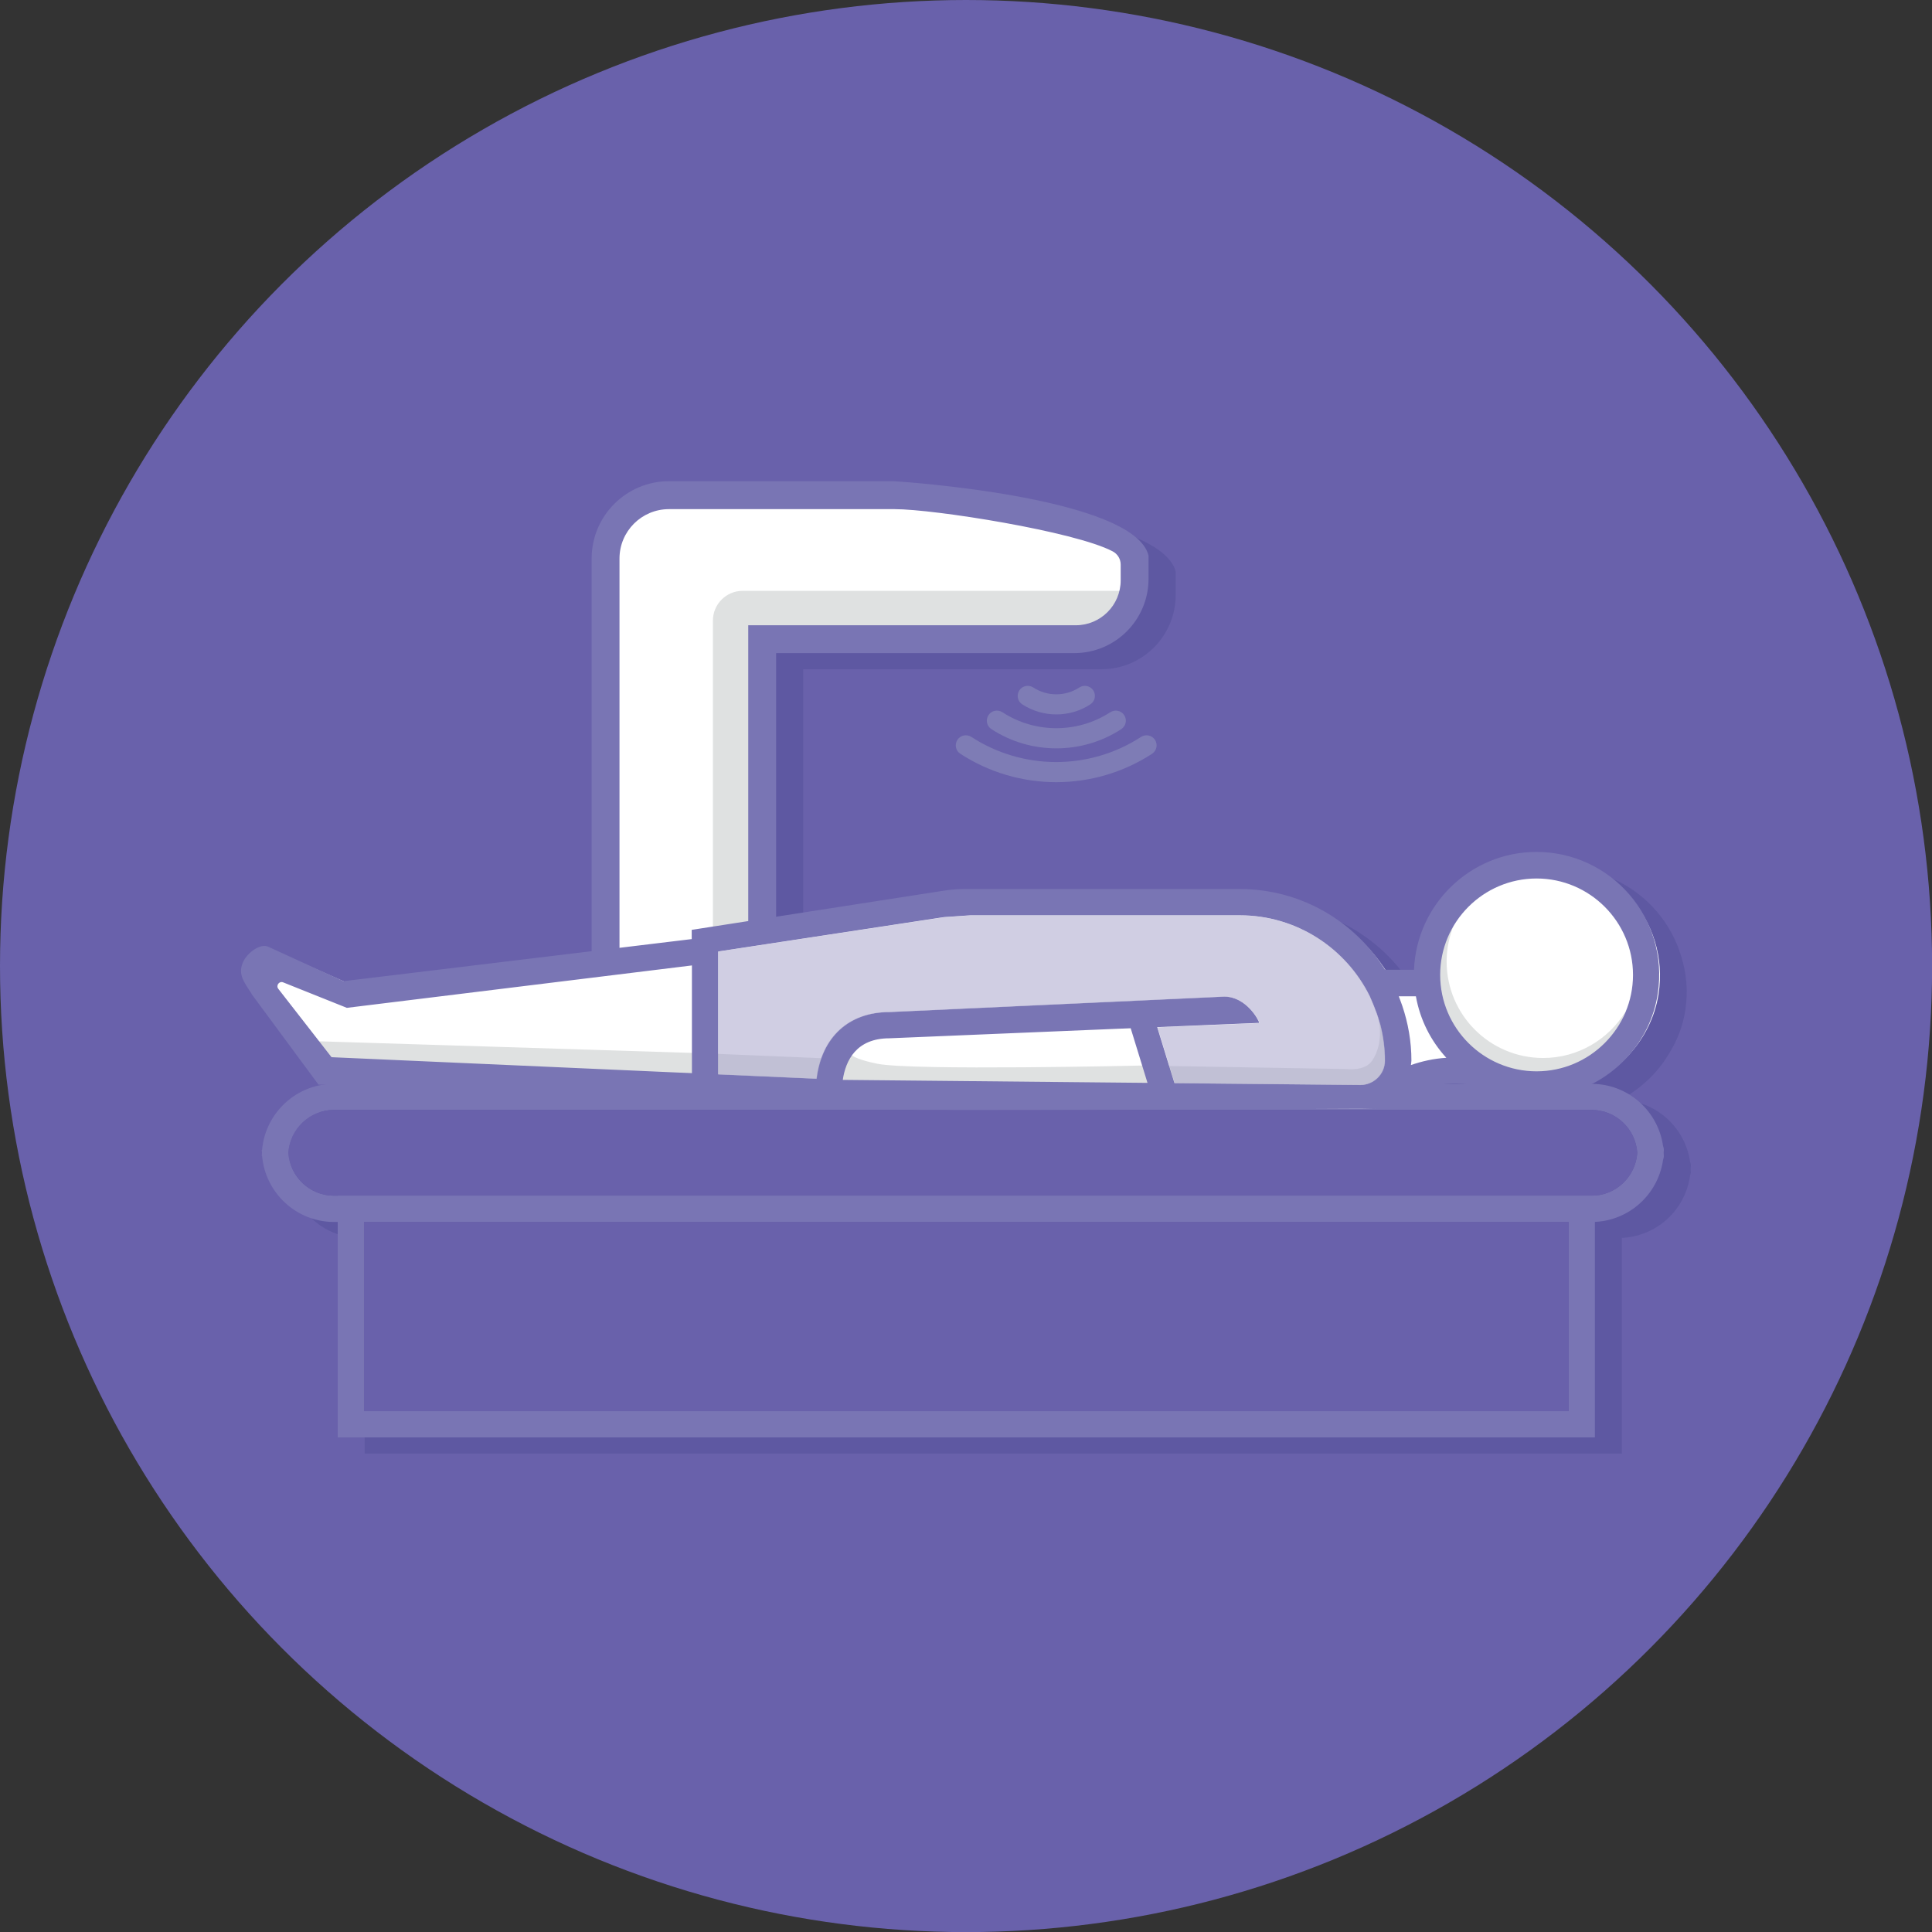 <?xml version="1.0" encoding="UTF-8"?> <svg xmlns="http://www.w3.org/2000/svg" viewBox="0 0 194.17 194.17"><rect x="0" y="0" width="194.17" height="194.17" fill="#333333" stroke="none"/><defs><style> .cls-1 { fill: #6961ab; } .cls-2 { fill: #fff; } .cls-3 { fill: #7e7cb5; } .cls-4 { fill: #dfe1e1; } .cls-5 { fill: #57539c; } .cls-6 { fill: #7975b4; } .cls-7 { fill: #a8a5cc; opacity: .54; } .cls-7, .cls-8 { mix-blend-mode: multiply; } .cls-9 { isolation: isolate; } .cls-8 { opacity: .62; } </style></defs><g class="cls-9"><g id="Layer_2" data-name="Layer 2"><g id="Text"><g><circle class="cls-1" cx="97.09" cy="97.09" r="97.09"></circle><g><g><g class="cls-8"><path class="cls-5" d="M169.94,117.17c0-.14-.04-.27-.08-.39-.49-3.48-3.45-6.17-7.05-6.24,2.13-1.11,3.91-2.82,5.08-4.9,.75-1.25,1.26-2.64,1.49-4.11,.29-1.91,.12-3.74-.42-5.42-1.51-5.1-6.24-8.83-11.82-8.83-6.63,0-12.05,5.27-12.31,11.84h-2.89c-.18-.28-.37-.56-.57-.83-3.12-4.4-8.24-7.29-14.03-7.29h-27.86c-.42,0-.84,.03-1.26,.08l-.61,.08s-9.51,1.48-16.88,2.62v-26.52h29.96c4.13,0,7.47-3.34,7.47-7.47v-2.33c-1.44-5.93-25.27-7.47-25.53-7.47h-22.68c-4.29,0-7.78,3.48-7.78,7.78v39.49l-24.91,3.01-1.02-.45-6.58-3.01c-.79-.35-2.16,.63-2.56,1.66-.44,1.14,.11,1.86,.9,3.07l6.72,9.1s.14,0,.35,0c-3.23,.55-5.74,3.22-6.02,6.53h-.03c0,.1,.01,.21,.02,.31,0,.1-.02,.21-.02,.31h.03c.32,3.71,3.44,6.64,7.23,6.64h.37v21.66h126.35v-21.68c3.51-.16,6.37-2.81,6.85-6.23,.04-.13,.08-.25,.08-.39,0-.1-.01-.21-.02-.31,0-.1,.02-.21,.02-.31Z"></path></g><g><path class="cls-6" d="M33.94,120.15h126.35v24.31H33.94v-24.31Zm123.71,2.64H36.58s0,19.03,0,19.03h121.07s0-19.03,0-19.03Z"></path><path class="cls-6" d="M26.31,116.17h.03c.32,3.71,3.44,6.64,7.23,6.64h126.39c3.66,0,6.68-2.72,7.18-6.24,.04-.13,.08-.25,.08-.39,0-.1-.01-.21-.02-.31,0-.1,.02-.21,.02-.31,0-.14-.04-.27-.08-.39-.5-3.52-3.52-6.24-7.18-6.24H33.57c-3.79,0-6.91,2.93-7.23,6.64h-.03c0,.1,.01,.21,.02,.31,0,.1-.02,.21-.02,.31Zm2.67-.31c.16-2.4,2.15-4.31,4.59-4.31h126.39c2.44,0,4.43,1.91,4.59,4.31-.16,2.4-2.15,4.31-4.59,4.31H33.57c-2.44,0-4.43-1.91-4.59-4.31Z"></path><path class="cls-2" d="M24.55,96.93c.35-.78,1.3-1.66,2.4-1.66l7.73,3.42,35.62-4.15-.09-1.07,24.79-3.65,.61-.07c.42-.05,.84-.08,1.26-.08h.77s27.08,0,27.08,0c6.14,0,11.53,3.17,14.58,7.9h2.91c.26-6.4,5.67-11.53,12.3-11.53,7.42,0,13.33,6.42,12.18,13.86-.72,4.63-4.28,8.47-8.92,9.72-2.66,.72-5.19,.5-7.44-.29-.02,0-.04,0-.06,0-4.97-1.45-7.63-.16-11,1.46h0c-.1,.04-.2,.1-.3,.15-.24,.28-.59,.48-1,.48h-1.14s-40.49,0-40.49,0h-1.22s0,.06,0,.06l-1.35-.06h-1.29v-.05s-10.37-.44-10.37-.44v-.12l-47.43-2.02s-2.5,.01-2.5,0l-6.76-8.92c-.68-1.1-1.34-1.84-.85-2.93Z"></path><path class="cls-2" d="M89.51,48.66h-22.33c-4.23,0-7.65,3.43-7.65,7.67v40.36c1-.67,3.11,.52,4.28,.16,0,0,12.88-4.19,13.98-4.19v-27.65h29.5c4.06,0,7.35-2.62,7.35-6.69v-2.29c-1.42-5.85-24.88-7.37-25.13-7.37Z"></path><g><path class="cls-3" d="M106.15,78.61c-3.35,0-6.7-.95-9.63-2.85-.47-.3-.6-.93-.3-1.4,.3-.47,.93-.6,1.4-.3,5.18,3.37,11.88,3.37,17.06,0,.47-.3,1.09-.17,1.4,.3,.3,.47,.17,1.09-.3,1.4-2.92,1.9-6.28,2.85-9.63,2.85Z"></path><path class="cls-3" d="M106.16,75.21c-2.27,0-4.54-.64-6.52-1.93-.47-.3-.6-.93-.3-1.4,.3-.47,.93-.6,1.4-.3,3.29,2.14,7.55,2.14,10.85,0,.47-.3,1.09-.17,1.4,.3,.3,.47,.17,1.09-.3,1.4-1.98,1.29-4.25,1.93-6.52,1.93Z"></path><path class="cls-3" d="M106.16,71.8c-1.19,0-2.38-.34-3.42-1.01-.47-.3-.6-.93-.3-1.4,.3-.47,.93-.6,1.4-.3,1.41,.92,3.23,.92,4.64,0,.47-.3,1.09-.17,1.4,.3,.3,.47,.17,1.09-.3,1.4-1.04,.68-2.23,1.01-3.42,1.01Z"></path></g><path class="cls-4" d="M74.64,59.38c-1.65,0-2.99,1.34-2.99,2.99v32.49c3.9-1.24,4.52-1.43,5.26-1.43v-29.3h29.7c3.95,0,7.16-.8,7.16-4.75h-39.12Z"></path><path class="cls-6" d="M89.92,48.36h-22.68c-4.29,0-7.78,3.48-7.78,7.78v40.93c1.02-.68,2.14-1.18,3.32-1.55h-.52V56.14c0-2.75,2.23-4.97,4.97-4.97h22.68c3.97,0,18.11,2.24,21.91,4.24,.5,.26,.81,.77,.81,1.33v1.59c0,2.49-2.02,4.51-4.51,4.51h-32.92v31.03c.72-.72,1.68-.88,2.8-.88v-27.35h29.96c4.13,0,7.47-3.34,7.47-7.47v-2.33c-1.44-5.93-25.27-7.47-25.53-7.47Z"></path><path class="cls-4" d="M155.09,106.33c-5.36,0-9.7-4.34-9.7-9.7,0-1.25,.25-2.45,.68-3.55-.9,1.47-1.43,3.2-1.43,5.06,0,5.36,4.34,9.7,9.7,9.7,4.11,0,7.61-2.55,9.02-6.16-1.71,2.78-4.77,4.65-8.27,4.65Z"></path><path class="cls-4" d="M31.04,104.62l39.56,1.23,12.66,.53,2.11-.88s-.7,.7,2.81,1.41,26.55,.18,26.55,.18l20.57,.35s1.87,.26,2.61-.85c1.31-1.96,.57-4.39,.57-4.39l2.91,5.7s-4.16,2.35-4.87,2.52-103.73-2.64-103.73-2.64c0,0-.88-2.99-1.76-3.16Z"></path><path class="cls-6" d="M25.29,99.91l6.72,9.1s2.5-.01,2.5,0l47.47,2.07v.12s10.38,.36,10.38,.36h2.64s1.21,.06,1.21,.06l40.49-.19,1.14,.02c.41,0,.78,.05,1.03-.24,.11-.05,.2-.11,.31-.17h0c3.37-1.66,6.04-2.97,11.01-1.49,.02,0,.04,0,.06,0,2.25,.81,4.78,1.03,7.44,.29,4.64-1.28,8.21-5.22,8.92-9.98,1.15-7.64-4.76-14.24-12.19-14.24-6.63,0-12.05,5.27-12.31,11.84h-2.91c-3.05-4.86-8.44-8.11-14.59-8.11h-27.86c-.42,0-.84,.03-1.26,.08l-.61,.08s-25.35,3.94-25.35,3.94c0,0,.01,2.76,.01,3.51,0,.12,1.29-1.25,1.3-1.13l24.04-3.66,2.64-.18h27.09c5.72,0,10.67,3.32,13.05,8.13,.02,.03,.03,.07,.04,.1,0,0,.66,1.46,.92,2.45,.03,.09,.06,.18,.09,.28,.3,1.17,.47,2.39,.47,3.65,0,1.35-1.12,2.44-2.47,2.44l-52.01-.51c.29-1.95,1.36-4.18,4.69-4.18l37.16-1.55c0-.22-1.28-2.64-3.51-2.64l-33.65,1.55c-4.11,0-6.82,2.53-7.33,6.7l-48.74-2.16-5.35-6.87c-.26-.34,.09-.81,.49-.65l6.4,2.56,36.53-4.49c-.05-.21-1.56-2.25-1.54-2.46l-35.33,4.27-7.58-3.47c-.79-.35-2.16,.63-2.56,1.66-.44,1.14,.11,1.86,.9,3.07Zm119.45-1.93c0-5.34,4.35-9.69,9.69-9.69s9.69,4.35,9.69,9.69c0,5.34-4.35,9.69-9.69,9.69s-9.69-4.35-9.69-9.69Zm-4.17,2.15h1.73c.42,2.36,1.5,4.48,3.06,6.18-1.29,.08-2.46,.35-3.56,.73,.01-.15,.05-.29,.05-.45,0-1.92-.33-3.76-.91-5.48-.02-.06-.04-.12-.06-.17-.1-.27-.19-.54-.3-.81Z"></path><rect class="cls-6" x="114.34" y="100.83" width="2.58" height="9.13" transform="translate(257.13 172.14) rotate(162.9)"></rect><polygon class="cls-6" points="69.54 109.43 72.18 109.43 72.18 93.55 69.54 93.47 69.54 109.43"></polygon></g><path class="cls-1" d="M28.98,115.86c.16-2.4,2.15-4.31,4.59-4.31h126.39c2.44,0,4.43,1.91,4.59,4.31-.16,2.4-2.15,4.31-4.59,4.31H33.57c-2.44,0-4.43-1.91-4.59-4.31Z"></path><rect class="cls-1" x="36.58" y="122.8" width="121.07" height="19.03"></rect></g><path class="cls-7" d="M136.74,109.05l-18.68-.18-1.73-5.62,10.25-.43c0-.22-1.28-2.64-3.51-2.64l-33.65,1.55c-4.11,0-6.82,2.53-7.33,6.7l-9.89-.44v-12.36l22.71-3.45,2.64-.18h27.09c5.72,0,10.67,3.32,13.05,8.13,.02,.03,.03,.07,.04,.1,0,0,.66,1.46,.92,2.45,.03,.09,.06,.18,.09,.28,.3,1.17,.47,2.39,.47,3.65,0,1.35-1.12,2.44-2.47,2.44Z"></path></g></g></g></g></g></svg> 